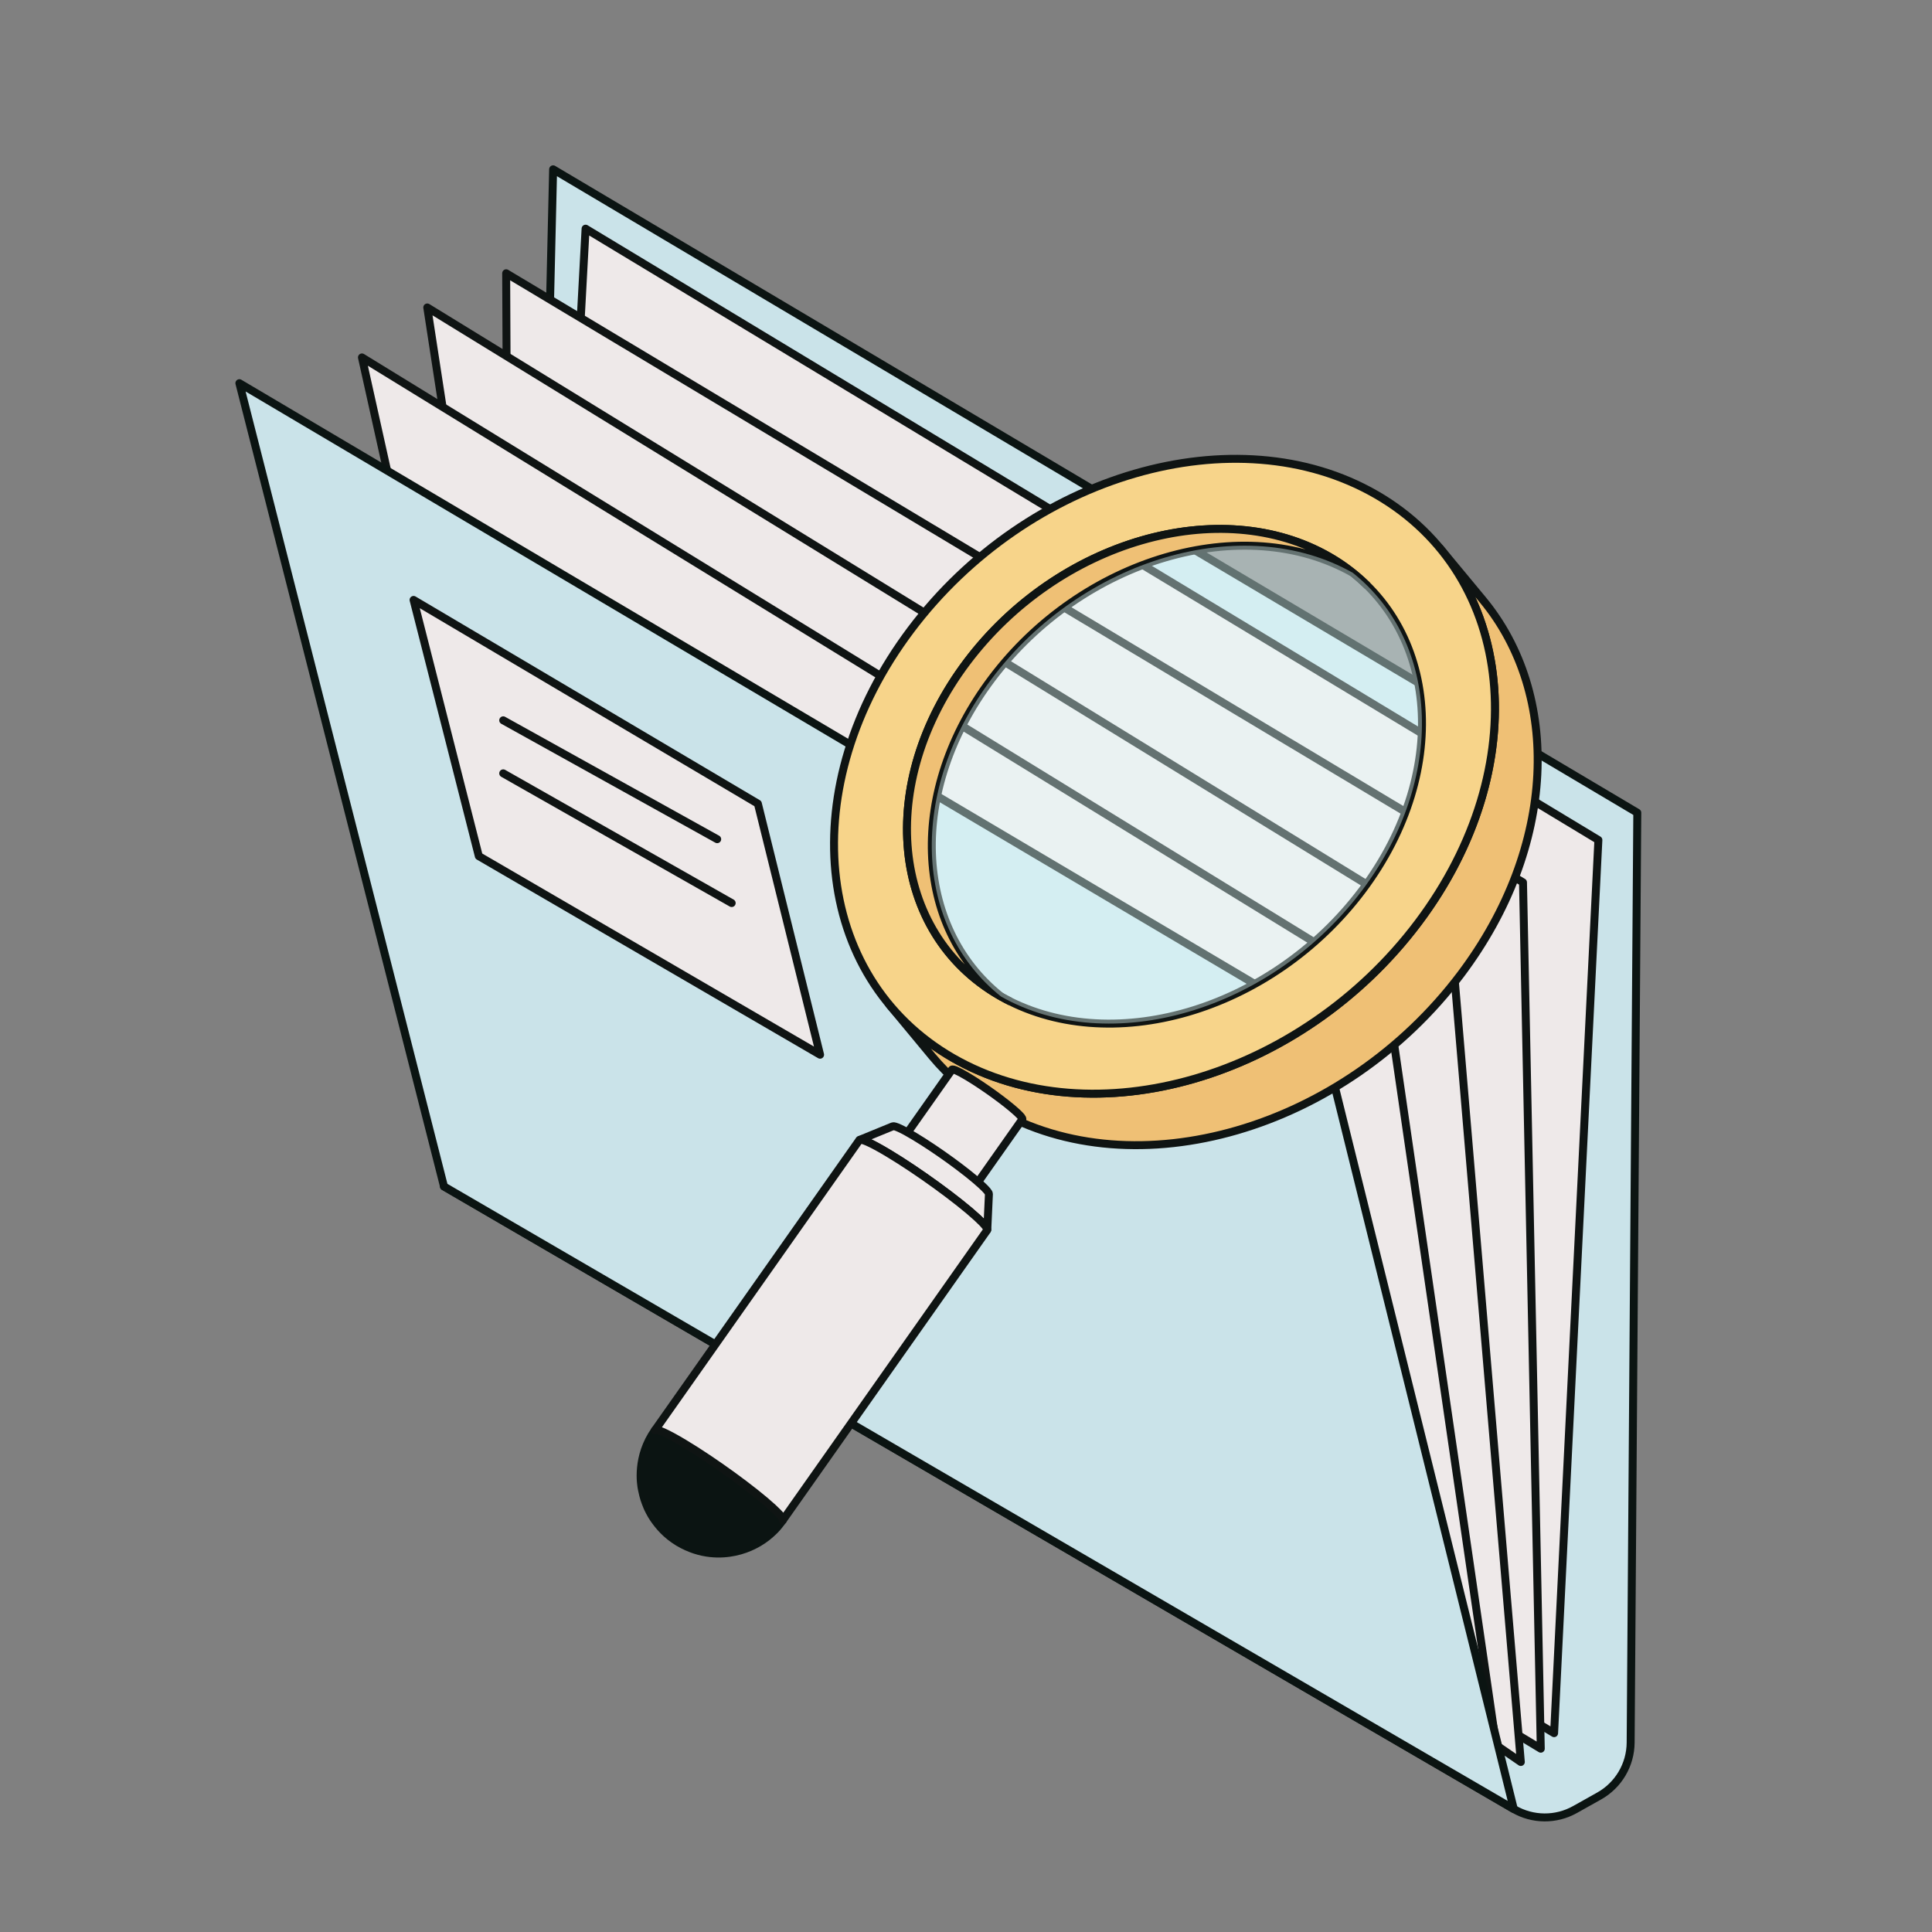 <?xml version="1.0" encoding="UTF-8"?> <svg xmlns="http://www.w3.org/2000/svg" width="486" height="486" viewBox="0 0 486 486" fill="none"><rect x="0" y="0" width="486" height="486" fill="#808080" stroke="none"/><path d="M111.679 298.453L380.804 455.073C385.548 457.834 391.396 457.883 396.189 455.198L402.265 451.792C407.128 449.066 410.152 443.947 410.194 438.37L411.866 204.435L139.141 42.591L133.411 287.777L111.672 298.46L111.679 298.453Z" fill="#CAE3E9" stroke="#0B1412" stroke-width="2" stroke-linejoin="round"></path><path d="M402.078 211.302L390.938 435.984L135.152 282.769L147.305 57.525L402.078 211.302Z" fill="#EEE9E9" stroke="#0F1413" stroke-width="2" stroke-linejoin="round"></path><path d="M387.588 439.889L383.114 221.956L127.328 68.742L128.306 283.491L387.588 439.889Z" fill="#EEE9E9" stroke="#0F1413" stroke-width="2" stroke-linejoin="round"></path><path d="M382.566 443.233L365.009 235.49L107.482 77.343L137.92 275.278L382.566 443.233Z" fill="#EEE9E9" stroke="#0F1413" stroke-width="2" stroke-linejoin="round"></path><path d="M377.168 444.523L348.576 248.059L91.049 89.912L132.523 276.568L377.168 444.523Z" fill="#EEE9E9" stroke="#0F1413" stroke-width="2" stroke-linejoin="round"></path><path d="M111.686 298.453L380.804 455.08L331.749 257.062L136.831 141.728L60.217 96.391L111.686 298.453Z" fill="#CAE3E9" stroke="#0B1412" stroke-width="2" stroke-linejoin="round"></path><path d="M120.447 215.36L206.294 265.317L190.645 202.159L128.473 165.368L104.035 150.912L120.447 215.36Z" fill="#EEE9E9" stroke="#0F1413" stroke-width="2" stroke-linejoin="round"></path><path d="M180.414 211.101L126.586 181.197" stroke="#0F1413" stroke-width="2" stroke-miterlimit="10" stroke-linecap="round"></path><path d="M184.055 227.166L126.586 194.536" stroke="#0F1413" stroke-width="2" stroke-miterlimit="10" stroke-linecap="round"></path><path d="M362.207 137.871C365.786 142.193 369.373 146.507 372.952 150.829C392.791 174.753 391.639 212.966 367.486 245.069C338.061 284.184 285.641 299.396 250.397 279.051C244.078 275.402 238.736 270.852 234.401 265.629C234.241 265.435 234.026 265.178 233.867 264.984C233.541 264.595 233.118 264.075 232.792 263.687C231.182 261.744 229.566 259.795 227.957 257.853C226.521 256.126 225.092 254.398 223.656 252.671C227.992 257.901 233.333 262.445 239.652 266.094C274.89 286.438 327.316 271.227 356.741 232.111C380.887 200.009 382.039 161.795 362.2 137.871H362.207Z" fill="#EFC075" stroke="#0F1413" stroke-width="2" stroke-linejoin="round"></path><path d="M346.205 124.442C310.967 104.097 258.555 119.309 229.123 158.431C199.698 197.546 204.415 245.749 239.652 266.093C274.89 286.438 327.317 271.227 356.742 232.111C386.167 192.996 381.443 144.787 346.205 124.442ZM342.653 223.975C319.721 254.461 278.879 266.315 251.417 250.458C223.962 234.608 220.279 197.047 243.211 166.561C266.136 136.081 306.993 124.22 334.447 140.077C361.909 155.934 365.579 193.495 342.653 223.975Z" fill="#F7D48A" stroke="#0F1413" stroke-width="2" stroke-miterlimit="10"></path><path d="M343.978 147.347C343.479 146.854 342.966 146.382 342.445 145.911C342.959 146.368 343.465 146.854 343.978 147.347Z" fill="#F7D48A" stroke="#0F1413" stroke-width="2" stroke-miterlimit="10"></path><path d="M251.818 250.681C252.588 251.118 253.365 251.534 254.156 251.929C253.358 251.52 252.568 251.111 251.818 250.681Z" fill="#F7D48A" stroke="#0F1413" stroke-width="2" stroke-miterlimit="10"></path><path d="M249.438 170.778C272.259 140.438 312.845 128.555 340.3 144.093C340.98 144.634 341.653 145.203 342.332 145.807C339.967 143.684 337.345 141.749 334.446 140.077C306.991 124.227 266.134 136.089 243.209 166.561C220.277 197.047 223.96 234.609 251.415 250.459C251.54 250.528 251.672 250.59 251.796 250.66C229.807 233.11 228.261 198.927 249.445 170.771L249.438 170.778Z" fill="#EFC075" stroke="#0F1413" stroke-width="2" stroke-linejoin="round"></path><path d="M227.762 285.675C231.66 280.147 235.558 274.612 239.457 269.076C239.644 268.813 241.052 269.416 243.494 270.887C247.607 273.363 253.108 277.352 255.765 279.793C256.847 280.785 257.291 281.368 257.166 281.548L245.471 298.147C245.596 297.967 245.152 297.384 244.07 296.392C241.413 293.944 235.912 289.955 231.799 287.486C229.35 286.015 227.942 285.412 227.762 285.675Z" fill="#EEE9E9" stroke="#0F1413" stroke-width="2" stroke-linejoin="round"></path><path d="M216.254 286.737C219.029 285.599 221.81 284.462 224.585 283.324C225.029 283.144 226.922 283.983 230.037 285.856C235.669 289.241 243.182 294.693 246.816 298.036C248.148 299.257 248.779 300.027 248.766 300.353C248.627 303.35 248.495 306.353 248.356 309.35C248.377 308.927 247.545 307.9 245.776 306.277C240.941 301.838 230.966 294.596 223.489 290.108C219.355 287.625 216.85 286.501 216.254 286.744V286.737Z" fill="#EEE9E9" stroke="#0F1413" stroke-width="2" stroke-linejoin="round"></path><path d="M170.702 387.997C167.463 386.027 165.708 383.849 164.411 381.976C163.717 380.984 162.989 379.472 162.822 379.062C162.163 377.419 161.941 376.864 161.477 374.658C161.199 373.347 160.048 366.452 164.751 359.793C165.084 359.321 167.643 360.417 172.083 363.081C179.56 367.576 189.535 374.81 194.37 379.25C196.333 381.053 197.144 382.115 196.915 382.441C196.333 383.204 195.556 384.23 194.869 384.903C194.342 385.423 193.232 386.505 191.852 387.414C191.04 387.955 188.55 389.592 184.867 390.369C181.468 391.091 176.251 391.264 170.702 387.99C170.3 387.747 169.911 387.456 169.551 387.123C169.918 387.456 170.3 387.747 170.702 387.99V387.997Z" fill="#0B1412"></path><path d="M170.702 387.99C176.251 391.264 181.468 391.091 184.867 390.369C188.55 389.592 191.04 387.955 191.852 387.414C193.232 386.505 194.342 385.423 194.869 384.903C195.556 384.23 196.333 383.204 196.915 382.441C197.144 382.115 196.333 381.053 194.37 379.25C189.535 374.81 179.56 367.576 172.083 363.081C167.643 360.417 165.084 359.321 164.751 359.793C160.048 366.452 161.199 373.347 161.477 374.658C161.941 376.864 162.163 377.419 162.822 379.062C162.989 379.472 163.717 380.984 164.411 381.976C165.708 383.849 167.463 386.027 170.702 387.997V387.99ZM170.702 387.99C170.3 387.747 169.911 387.456 169.551 387.123C169.918 387.456 170.3 387.747 170.702 387.99Z" stroke="#0B1412" stroke-width="2" stroke-linejoin="round"></path><path d="M164.751 359.786C181.884 335.459 199.018 311.14 216.151 286.813C216.491 286.335 219.051 287.431 223.49 290.101C230.968 294.589 240.942 301.831 245.777 306.27C247.74 308.074 248.545 309.135 248.316 309.461C231.183 333.788 214.049 358.107 196.909 382.434C197.138 382.108 196.326 381.046 194.363 379.243C189.529 374.804 179.554 367.562 172.076 363.074C167.637 360.41 165.077 359.314 164.744 359.786H164.751Z" fill="#EEE9E9" stroke="#0F1413" stroke-width="2" stroke-linejoin="round"></path><path opacity="0.4" d="M340.302 144.093C312.847 128.562 272.261 140.445 249.44 170.778C228.255 198.934 229.802 233.117 251.791 250.667C279.246 266.198 319.818 254.322 342.646 223.975C363.817 195.826 362.298 161.643 340.295 144.086L340.302 144.093Z" fill="#E5FFFF"></path></svg> 
